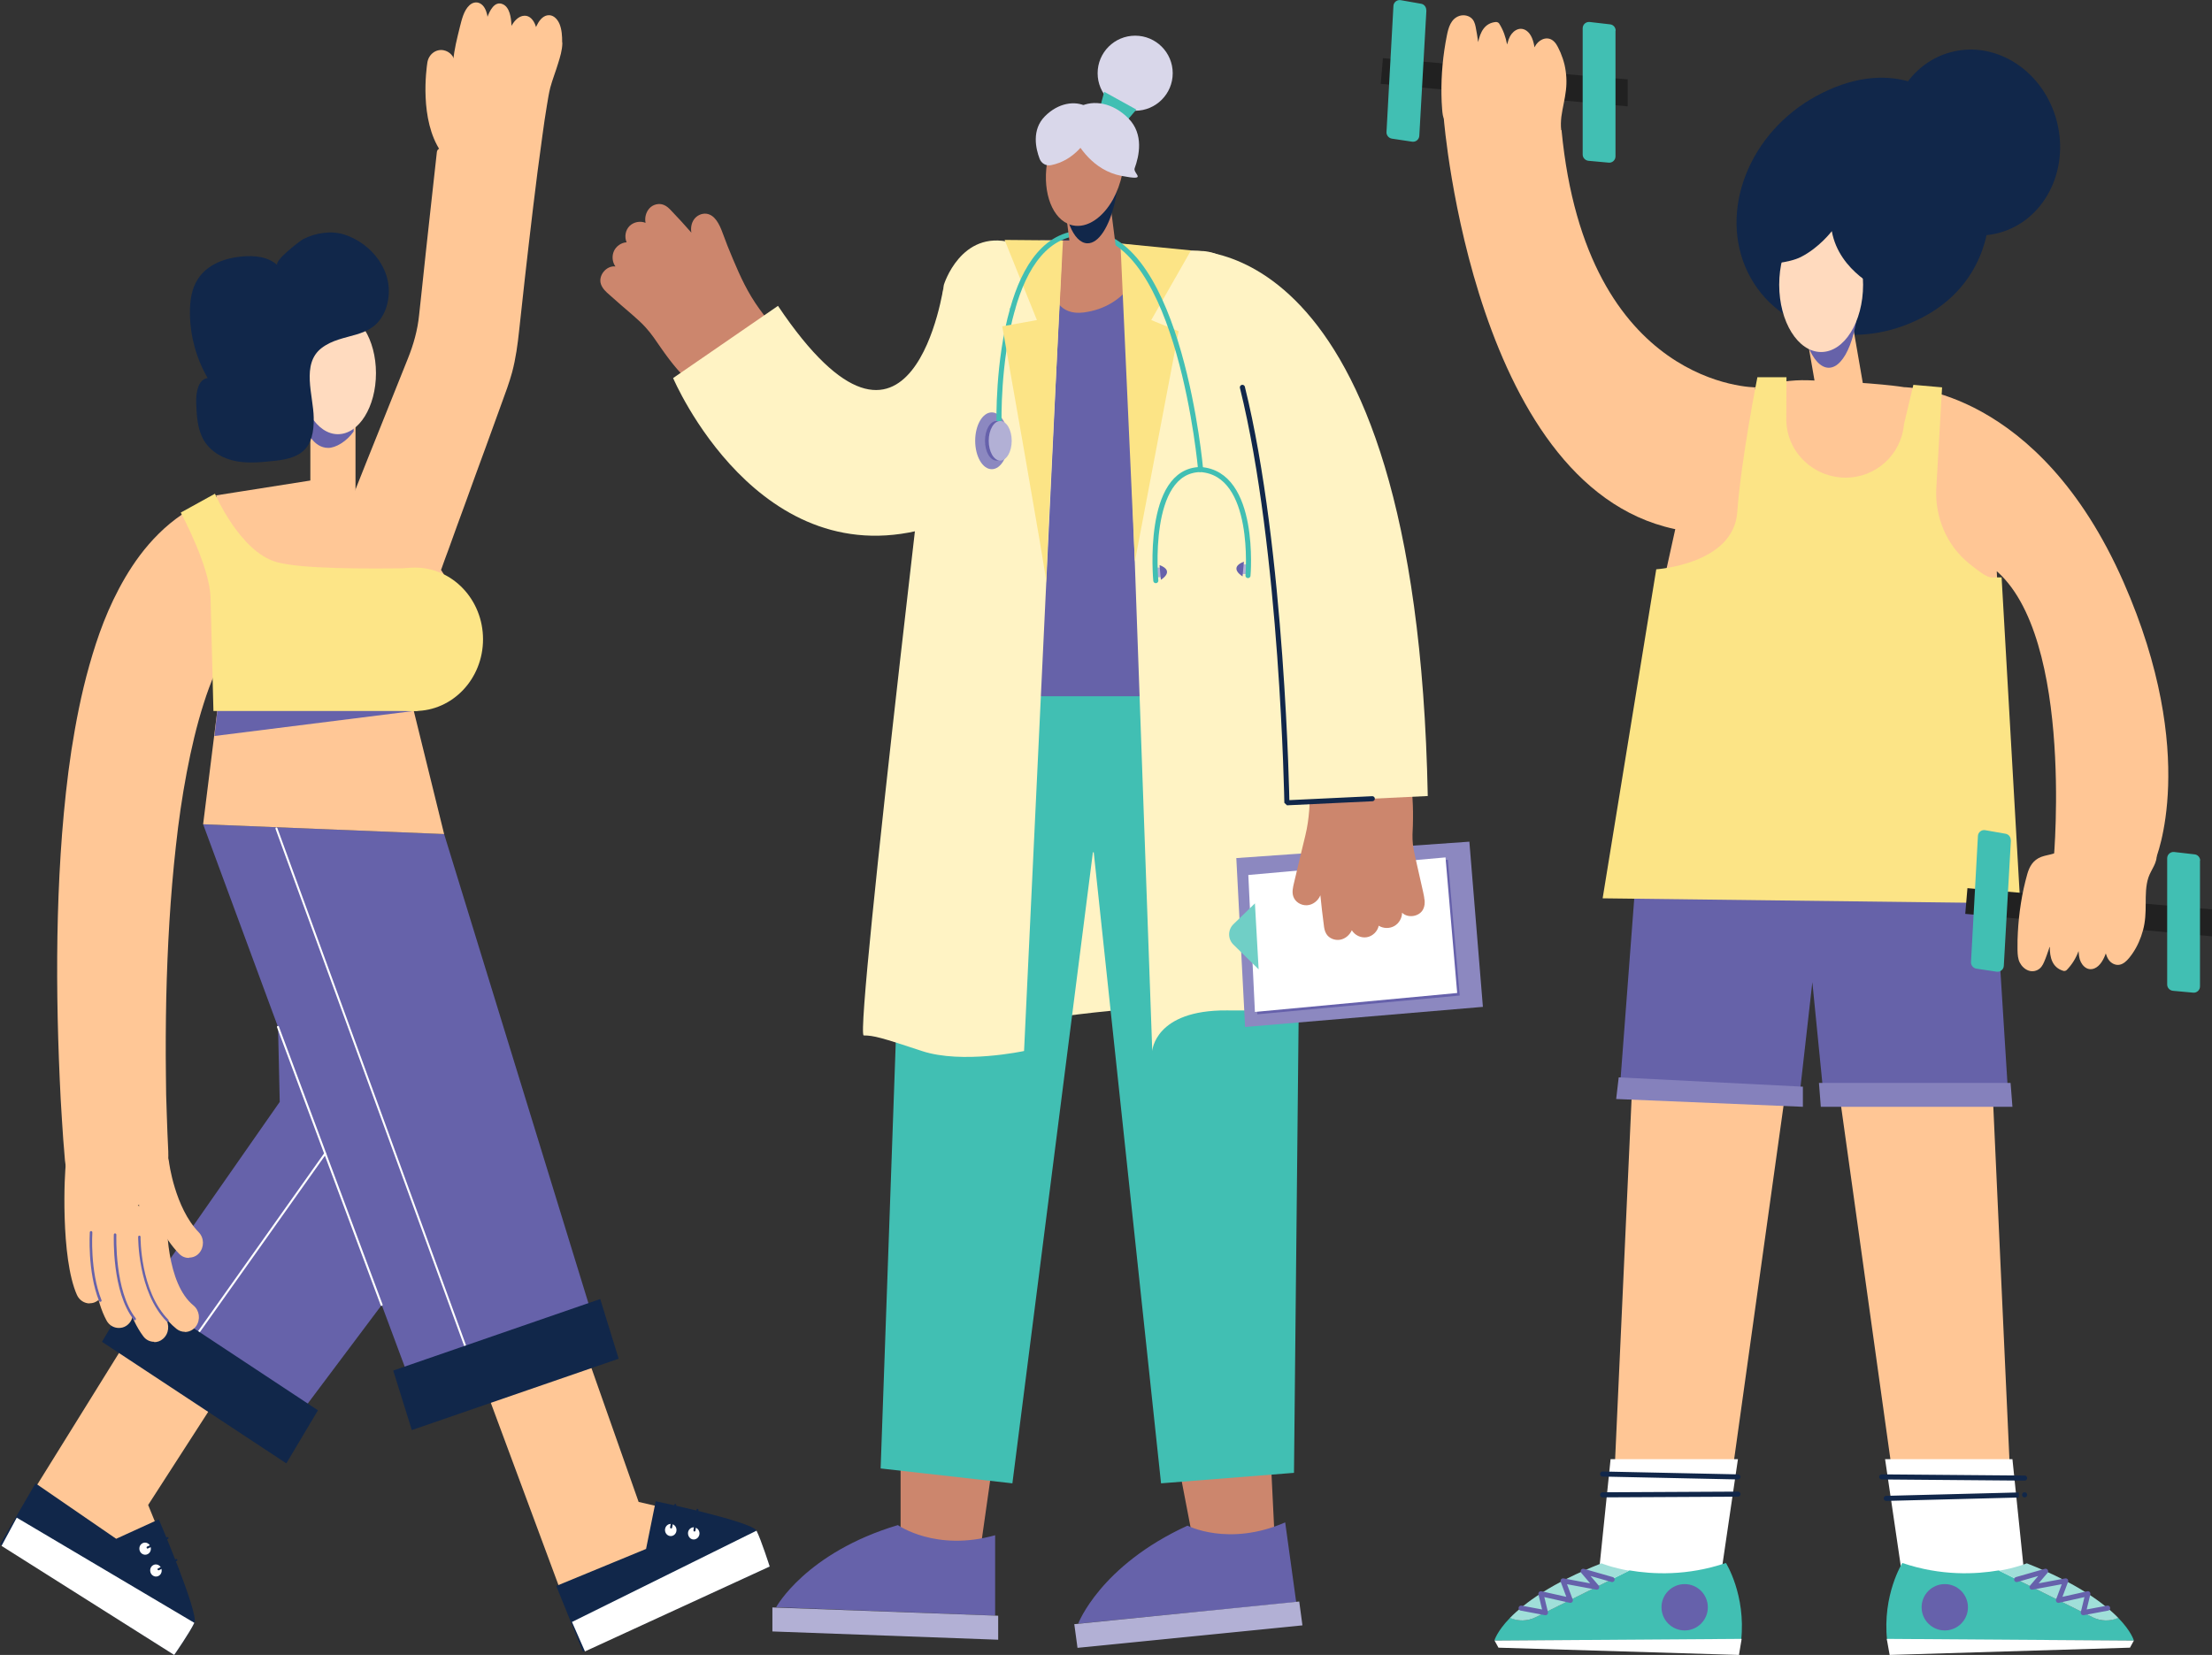 <?xml version="1.0" encoding="utf-8"?>
<svg xmlns="http://www.w3.org/2000/svg" id="Layer_2" version="1.1" viewBox="0 0 1307.9 978.8">
  
  <rect x="0" y="0" width="1307.9" height="978.8" fill="#333333" stroke="none"/>
  
  <defs>
    <style>
      .st0 {
        fill: #11274a;
      }

      .st1 {
        fill: #41bfb3;
      }

      .st2 {
        fill: #fce486;
      }

      .st3 {
        fill: #fff3c4;
      }

      .st4 {
        fill: #d9d7ea;
      }

      .st5 {
        fill: #6662aa;
      }

      .st6 {
        fill: #ffdbbf;
      }

      .st7 {
        fill: #b2b0d5;
      }

      .st8 {
        fill: #41bfb3;
      }

      .st9 {
        fill: #cc866d;
      }

      .st10 {
        fill: #212121;
      }

      .st11 {
        fill: #fde587;
      }

      .st12 {
        fill: #fff;
      }

      .st13 {
        fill: #70cfc6;
      }

      .st14 {
        stroke: #6661ab;
        stroke-linejoin: round;
      }

      .st14, .st15, .st16 {
        fill: none;
        stroke-linecap: round;
        stroke-width: 3px;
      }

      .st17 {
        fill: #ffc695;
      }

      .st18 {
        fill: #ffdabe;
      }

      .st19 {
        fill: #ffc796;
      }

      .st15 {
        stroke: #11274a;
      }

      .st15, .st16 {
        stroke-linejoin: bevel;
      }

      .st20 {
        fill: #6662a9;
      }

      .st21 {
        fill: #8581bc;
      }

      .st22 {
        fill: #a0dfd9;
      }

      .st23 {
        fill: #8c88c0;
      }

      .st16 {
        stroke: #41bfb3;
      }

      .st24 {
        fill: #6661ab;
      }
    </style>
  </defs>
  <g>
    <g>
      <polygon class="st19" points="290.1 829.4 338.3 959.3 416 897.2 377.6 888.3 345.3 796.6 290.1 829.4"/>
      <path class="st0" d="M344.7,977l-15.8-39,53.1-21.9,5.7-28.2s56.7,11.9,59.6,17.4c2.8,5.5,7.8,21.2,7.8,21.2l-110.4,50.4h0Z"/>
      <path class="st12" d="M345.9,976.8l-7.7-17.5,109.1-54c2.8,5.5,7.8,21.2,7.8,21.2l-109.2,50.2h0Z"/>
      <ellipse class="st12" cx="396.6" cy="904.9" rx="3.4" ry="3.6"/>
      <path class="st12" d="M413.6,906.8c0,2-1.4,3.6-3.3,3.7s-3.4-1.5-3.5-3.5,1.4-3.6,3.3-3.7c1.9,0,3.4,1.5,3.5,3.5Z"/>
      <path class="st0" d="M396.8,904h-.1c-.3,0-.5-.4-.5-.7l2.5-13.3c0-.3.4-.6.7-.5.3,0,.5.4.5.7l-2.5,13.3c0,.3-.3.5-.6.5h0Z"/>
      <path class="st0" d="M410.5,905.8h0c-.3,0-.5-.4-.5-.7l1.8-12.2c0-.3.4-.6.7-.5.3,0,.5.4.5.7l-1.8,12.2c0,.3-.3.5-.6.5h0Z"/>
      <polygon class="st19" points="82.4 780.8 9.9 897.6 103.1 928.2 87.6 890.1 139.8 809.1 82.4 780.8"/>
      <path class="st0" d="M0,913.4l21-36.1,47.7,32.8,25.2-11.5s23.7,55.5,21.1,61.2-11.9,19-11.9,19L0,913.4h0Z"/>
      <path class="st12" d="M.9,914.3l9-16.7,105,62.2c-2.6,5.6-11.9,19-11.9,19L.9,914.3h0,0Z"/>
      <path class="st12" d="M87.9,918.8c-1.5,1.2-3.6.9-4.8-.7-1.1-1.6-.9-3.8.6-5s3.6-.9,4.8.7c1.1,1.6.9,3.8-.6,5Z"/>
      <path class="st12" d="M94.3,931.7c-1.5,1.2-3.6.9-4.8-.7-1.1-1.6-.9-3.8.6-5s3.6-.9,4.8.7c1.1,1.6.9,3.8-.6,5Z"/>
      <path class="st0" d="M87.2,915.9c-.2,0-.4-.1-.5-.4-.1-.3,0-.7.3-.8l11.8-5.6c.3-.1.7,0,.8.3s0,.7-.3.8l-11.8,5.6c0,0-.2,0-.2,0h0Z"/>
      <path class="st0" d="M93.7,928.7c-.2,0-.4-.1-.5-.3-.2-.3,0-.7.3-.8l10.5-5.5c.3-.2.7,0,.8.3.2.3,0,.7-.3.8l-10.5,5.5c0,0-.2,0-.3,0h0Z"/>
      <polygon class="st5" points="349.1 774.6 262.6 493.3 120.1 487.5 161.2 598.8 164.4 607.4 165.4 651.7 84.2 768.1 181.6 830.6 225.7 771.8 241 812.9 349.1 774.6"/>
      <path class="st12" d="M114.3,793c-.1,0-.2,0-.4-.1-.3-.2-.3-.6-.1-.9l78-110.1c.2-.3.6-.3.8-.1s.3.6.1.9l-78,110.1c-.1.2-.3.2-.5.2h0Z"/>
      <path class="st12" d="M278.2,805.1c-.2,0-.5-.2-.6-.4l-114.7-314.5c-.1-.3,0-.7.3-.8s.7,0,.8.4l114.7,314.5c.1.3,0,.7-.3.8,0,0-.2,0-.2,0h0Z"/>
      <polygon class="st0" points="232.5 810.6 354.9 768.3 365.8 803.6 243.5 845.8 232.5 810.6"/>
      <polygon class="st0" points="79 762.1 188 834.1 169.3 865.5 60.3 793.6 79 762.1"/>
      <path class="st12" d="M225.7,772.4c-.2,0-.5-.2-.6-.4l-61.3-164.4c-.1-.3,0-.7.3-.8s.7,0,.8.3l61.3,164.4c.1.3,0,.7-.3.8,0,0-.2,0-.2,0h0Z"/>
      <path class="st19" d="M234.6,297.7l24.9,37.5-1,2.8-.7,1.8-.5,1.5-7.8,21.4c-6.1,16.9-24.4,25.8-40.3,19-1.4-.6-2.8-1.3-4.1-2.1-12.7-7.8-18.5-24.4-13.1-39.3h0c0-.1,1.8-4.7,1.8-4.7l17.8-44.5,22.8,6.6h0,0Z"/>
      <path class="st19" d="M280.5,95.7c-1.6,2.5-4.3,3.9-7,3.9-1.6,0-3.1-.5-4.5-1.5-3.4-2.4-6.2-5.3-8.4-8.6l4.8-44.5c1-2.8,2.3-5.3,3.7-7.4,0,.7,0,1.5,0,2.2-.5,3-.9,7.6-.9,12.9,0,11.3,2,25.3,10.1,30.9,3.8,2.7,4.8,8.1,2.3,12.1h0Z"/>
      <polygon class="st19" points="262.6 339.9 262.6 339.9 257.9 339.9 256 339.9 227.8 340 192.1 340.2 175 340.3 148.4 340.4 129.1 296.3 128.2 294 127.7 293 183.5 284.2 186.4 283.8 210.2 290.7 211.8 291.1 234.6 297.7 259.6 335.3 262.6 339.9"/>
      <rect class="st19" x="183.5" y="238.6" width="26.7" height="55.7"/>
      <path class="st5" d="M209.1,247l-25.7-4.2v15.6c2.8,4.1,6.4,6.5,10.7,6.5s10.8-3.7,15-9.7v-8.2Z"/>
      <polygon class="st19" points="128.9 417 120.1 487.5 262.6 493.3 244 417.8 128.9 417"/>
      <polygon class="st5" points="126.8 435.3 245.4 420.4 128.9 417 126.8 435.3"/>
      <path class="st19" d="M149.9,369c-1.8.6-3.9,1.7-6.5,3.9-2.6,2.2-5.5,5.7-8.3,10-5.6,8.7-10.7,20.5-14.7,33.3-4.1,12.8-7.3,26.5-10,40.7-2.7,14.2-4.8,28.7-6.4,43.5-3.3,29.5-5,59.7-5.7,90-.3,15.2-.4,30.4-.2,45.6,0,7.6.2,15.2.5,22.8l.4,11.3.5,11v.8c.8,17.8-12.2,33-29.1,33.8-16.5.8-30.5-12.3-32-29.4l-.5-6.3-.5-6-.8-12c-.5-8-1-16-1.3-24-.7-16-1.2-32-1.4-48-.4-32.1.3-64.3,2.8-96.9,1.3-16.3,3-32.7,5.5-49.2,2.6-16.6,5.8-33.3,10.6-50.3,4.8-17,10.9-34.4,21.2-52,5.2-8.8,11.5-17.7,19.9-26,8.3-8.2,18.9-15.8,31.1-20.5l.9-.4c19.3-7.5,40.7,2.8,47.8,23.1,7.2,20.3-2.7,42.8-21.9,50.4-.6.2-1.2.5-1.8.6h0s0,0,0,0Z"/>
      <path class="st11" d="M106.8,303.2l20.3-11.2s14.7,34.2,36.3,40.4c14.5,4.1,51.7,4.1,83.1,3.6,14.4-.2,20.8,22,20.3,45.2-.7,34.5-20.4,39.3-20.4,39.3h-120.2l-1.7-66.4c0-18.3-17.6-50.9-17.6-50.9h0Z"/>
      <ellipse class="st6" cx="199.8" cy="220.7" rx="22.5" ry="36.1"/>
      <ellipse class="st11" cx="245.4" cy="378.1" rx="40.2" ry="42.4"/>
      <path class="st0" d="M229.1,179.2c-.4,1.9-1,3.7-1.8,5.4-7.5,16.6-24.6,11.7-37.1,21.2-12.3,9.4-4.9,28.1-4.7,41.3.3,18.2-7.2,23.7-22.6,25.4-7.7.8-15.5,1.7-23.1.3-7.6-1.4-15.1-5.4-19.2-12.3-3.9-6.5-4.3-14.5-4.6-22.1-.2-6.1,1.1-14.1,6.8-14.8-6.6-11.3-10.3-24.5-10.5-37.8-.1-7.3.8-14.9,4.8-20.9,5.6-8.6,16-12.3,25.8-13.2,7.4-.7,15.6,0,21.2,5.2-2.6-2.4,13.5-14.6,15.2-15.5,7.3-3.7,16.7-5.2,24.5-2.6,16.1,5.3,29.6,21.9,25.3,40.4h0Z"/>
      <path class="st19" d="M111.7,744c-2.1,0-4.2-.8-5.8-2.5-18.3-18.8-22.4-50.8-22.5-52.2-.6-4.8,2.6-9.2,7.2-9.8,4.5-.6,8.7,2.8,9.3,7.5,0,.4,3.5,27.3,17.6,41.8,3.3,3.4,3.3,8.9.2,12.4-1.6,1.8-3.8,2.6-5.9,2.6h0s0,0,0,0Z"/>
      <path class="st19" d="M109.3,787.7c-1.8,0-3.5-.6-5-1.8-26.3-21.3-22.1-73.5-21.9-75.7.4-4.8,4.4-8.3,9-7.9,4.6.4,7.9,4.7,7.5,9.5-1,12.4-.3,47.5,15.5,60.3,3.6,3,4.3,8.4,1.5,12.3-1.6,2.2-4.1,3.4-6.6,3.4h0,0Z"/>
      <path class="st19" d="M91.2,793.6c-2.5,0-4.9-1.1-6.5-3.3-16-21.3-17.3-66.4-17.4-71.4,0-4.8,3.5-8.8,8.1-8.9,4.6,0,8.4,3.7,8.5,8.6h0c.2,12.2,3.2,46.8,13.8,61,2.8,3.8,2.2,9.3-1.4,12.3-1.5,1.3-3.3,1.9-5.1,1.9h0Z"/>
      <path class="st19" d="M70.2,785.4c-2.9,0-5.7-1.6-7.2-4.4-12.8-23.6-7.7-68.4-7-73.4.6-4.8,4.8-8.2,9.3-7.5,4.5.6,7.7,5,7.2,9.8-1.5,12.1-3.5,46.8,5,62.5,2.3,4.2.9,9.5-3.1,11.9-1.3.8-2.7,1.1-4.1,1.1h0,0Z"/>
      <path class="st19" d="M53,770.9c-3.1,0-6.1-1.9-7.5-5-9.8-22-7.4-73.3-6.5-77.7.9-4.7,10.3,4.2,14.8,5.2,4.5,1,7.4,5.6,6.4,10.3-2.1,10.4-6,40.6.3,54.7,2,4.4.2,9.6-4,11.6-1.1.6-2.3.8-3.5.8h0,0Z"/>
      <path class="st5" d="M99,781.7c-.2,0-.4,0-.5-.2-17.1-17.4-16.8-49.7-16.8-50s.3-.7.7-.7.7.3.7.8c0,.3-.3,31.9,16.4,48.9.3.3.3.8,0,1.1-.2.2-.3.2-.5.2h0Z"/>
      <path class="st5" d="M79.7,780.8c-.2,0-.4,0-.6-.3-13-16.4-11.8-49-11.8-50.3,0-.4.4-.8.8-.7.4,0,.7.4.7.8,0,.3-1.2,33.3,11.4,49.3.2.3.2.8,0,1.1-.1.1-.3.2-.5.2h0Z"/>
      <path class="st5" d="M59.3,770c-.3,0-.5-.2-.7-.5-7-17.5-5.5-40.5-5.5-40.7,0-.4.4-.7.8-.7s.7.4.7.8c0,.2-1.5,22.8,5.4,40,.2.4,0,.8-.4,1,0,0-.2,0-.3,0h0Z"/>
      <path class="st19" d="M280.5,95.7c-1.6,2.5-4.3,3.9-7,3.9-1.6,0-3.1-.5-4.5-1.5-3.4-2.4-6.2-5.3-8.4-8.6-12.7-18.7-8.5-48.7-7.9-52.6.8-4.8,5-8,9.5-7.2,3.8.7,6.6,3.9,6.9,7.8h0c0,.7,0,1.5,0,2.2-.5,3-.9,7.6-.9,12.9,0,11.3,2,25.3,10.1,30.9,3.8,2.7,4.8,8.1,2.3,12.1h0,0Z"/>
      <path class="st19" d="M330.9,24.9c-.1,4.5-2.9,13.2-5.4,19.9-1.3,3.5-2.2,7.1-2.9,10.8-7.5,43.2-18.1,146.7-18.1,146.7-1.1,8.9-3.2,17.7-6.3,26.1l-38.7,106.9-24.9-37.5-22.8-6.6,32.4-80.8c3.1-7.7,5.1-15.9,5.9-24.3l10.5-96.6c2.2,3.3,5,6.2,8.4,8.6,1.4,1,3,1.4,4.5,1.5,2.7,0,5.4-1.3,7-3.9,2.6-4,1.5-9.4-2.3-12.1-8.1-5.7-10.1-19.6-10.1-30.9s.4-9.9.9-12.9c.1-.8.1-1.5,0-2.2h0c.4-.7.9-1.3,1.3-1.9.1-2.1.5-4.3.9-6.5.8-4,1.6-7.9,2.6-11.8,1.3-5.3,3.1-13.1,7.2-14.2,1.6-.4,3.1.5,4.1,2.2,2.1,3.6,2,9.1,1.6,14.3-.2,2.7-.5,5.4-.8,8.2.2,0,.3,0,.5,0,.8-3.9,1.7-7.9,2.5-11.8.8-3.7,1.9-8,3.8-10.4.7-.9,1.5-1.6,2.4-1.8,1.3-.3,2.5.4,3.4,1.8,2.8,4.3,2.4,11.8,1.6,18.6-.2,2.1-.5,4.2-.8,6.3.1,0,.2,0,.3.1,0,0,.2,0,.2.1.8-4.4,1.7-8.8,3.5-12.8,1.2-2.7,2.8-4.9,4.7-6.1,5.7-3.4,8.6,5.2,8.1,13.3,0,.4,0,.9-.1,1.3.4-1.5.7-2.9,1.1-4.3,1.3-4.6,3-9.6,6.2-10.9,1.6-.6,3.1-.1,4.2,1.1,2.4,2.6,3.1,7.6,2.9,12.6h0Z"/>
      <path class="st19" d="M328.9,24.9c-.2,4.1-1.6,8.2-2.8,12.1-1.5,4.8-3.4,9.5-4.6,14.5-1.4,6-2.2,12.2-3.1,18.2-2.1,13.8-3.8,27.6-5.6,41.4-1.7,13.8-3.5,28.8-5.1,43.2-1.3,11.4-2.6,22.8-3.8,34.2-.5,4.8-.9,9.6-1.5,14.4-1.4,10.2-4.3,19.9-7.8,29.5-2.8,7.6-5.5,15.2-8.3,22.8-3.9,10.7-7.7,21.4-11.6,32.1-3.6,9.9-7.2,19.9-10.8,29.8-2,5.6-4,11.1-6,16.7,0,.3-.2.5-.3.8l3.6-.5c-5.5-8.3-11-16.5-16.5-24.8-2.6-4-5.3-8-7.9-11.9-.6-.9-1.2-1.6-2.3-1.9-2.2-.7-4.3-1.3-6.5-1.9-5.2-1.5-10.5-3-15.8-4.6l1.4,2.6c4.3-10.8,8.6-21.5,12.9-32.2,5.9-14.8,11.9-29.7,17.8-44.5,3-7.5,5.6-15.1,6.9-23.2.7-4.4,1.1-8.9,1.6-13.3,1.8-16.5,3.6-33.1,5.4-49.6.9-8.3,1.8-16.7,2.7-25,.5-4.5,1.3-9.1,1.5-13.7,0-.2,0-.4,0-.6l-3.7,1.1c1.6,2.3,3.3,4.4,5.3,6.3s4.2,3.7,6.7,4.5c4.6,1.3,9.8-1.1,11.9-5.6,1.9-4.2,1.2-9.4-2.1-12.7-1.5-1.5-3.2-2.5-4.6-4.3-1.2-1.6-2.2-3.5-2.9-5.4-3.6-9.2-3.7-20.2-2.7-29.9.1-1,.2-2.1.4-3.1,0-.7.2-1.3.2-2s0-.6,0-.8c-.2.9.3.2.6-.2.8-1.1.8-2.3.9-3.6.2-1.7.5-3.3.8-5,1.1-5.5,2.2-11.1,3.9-16.4.7-2.1,1.4-4.5,2.9-6.1,1.8-2,3.3-.4,4,1.7,1,2.9.9,6,.8,9-.2,3.6-.5,7.3-1,10.9-.2,1.1,1,2.1,2,2.1h.5c.8,0,1.7-.6,1.9-1.6,1-4.6,1.9-9.3,3-13.9.4-1.5,2.5-10.1,5-8.2,1.2.9,1.6,3,1.9,4.4.4,1.9.5,4,.4,6,0,4.5-.7,9-1.3,13.4-.2,1.2.3,2.1,1.4,2.6.2,0,.4.1.6.2.9.4,2.3-.5,2.4-1.5.7-3.8,1.4-7.5,2.8-11.1.9-2.4,2.7-6.4,5.5-7,1.9-.4,2.8,2.2,3.3,3.7.9,3.1.9,6.3.7,9.5-.2,2.4,3.3,2.8,3.9.6.7-2.7,1.3-5.3,2.2-7.9.7-1.9,1.6-4.5,3.4-5.6,4.7-3,5.1,9.2,5,11.4,0,2.7,3.9,2.7,4,0,0-3.7-.2-7.5-1.6-10.9-1.3-3-3.9-5.7-7.3-5-2.9.6-4.9,3.4-6.2,6.1-1.6,3.4-2.5,7.2-3.4,10.9l3.9.6c.3-4,.2-8.2-1.3-12-1.1-2.8-3.2-5.5-6.4-5.4-3.7.1-6.5,3.6-8.1,6.8-2.3,4.4-3.4,9.5-4.2,14.4l2.4-1.5c-.2,0-.4-.1-.6-.2l1.4,2.6c.7-5.5,1.6-11.2,1.4-16.8-.2-4.1-1-10.3-5.1-12.1-4.9-2.2-7.9,4.1-9.2,7.9-1.8,5.5-2.7,11.5-3.9,17.2l1.9-1.5h-.5c.7.7,1.3,1.4,2,2.1.8-6.4,1.9-13.4.4-19.7-.6-2.5-1.8-5.3-4.2-6.5-2.1-1.1-4.5-.5-6.2,1.1-3.4,3.1-4.6,8.6-5.7,12.9-1.6,6.6-3.4,13.3-3.9,20.1l.6-1.5c-.8,1-1.8,2-1.9,3.3-.1,1.5-.2,2.9-.4,4.4-.4,3.2-.6,6.5-.6,9.7,0,5.7.3,11.5,1.6,17,1.1,5.1,3,10.2,6.5,14.1,1.6,1.8,4,2.9,5.1,5.1s.9,5.2-.7,7.3c-5.3,6.7-13-2-16.2-6.6-1.2-1.8-3.5-1.1-3.7,1.1-1.2,10.9-2.4,21.7-3.6,32.6-1.9,17.3-3.8,34.5-5.6,51.8-.4,4-.9,8-1.3,12-.9,8.9-3.3,17.4-6.6,25.6-5.4,13.6-10.9,27.1-16.3,40.7-5.1,12.6-10.1,25.2-15.1,37.8,0,.2-.2.4-.3.7-.4,1,.5,2.3,1.4,2.6,7.6,2.2,15.2,4.4,22.8,6.6l-1.2-1c7.3,11,14.6,21.9,21.8,32.9,1,1.6,2.1,3.1,3.1,4.7s3,1.2,3.6-.5c1.4-3.9,2.8-7.9,4.3-11.8,3.3-9.3,6.7-18.5,10.1-27.8,3.9-10.8,7.8-21.6,11.8-32.4,3.2-8.7,6.3-17.4,9.5-26.2,2.2-6,4.4-11.9,6.1-18.1,2.2-8.3,3.3-16.6,4.2-25.1,1.1-10.1,2.2-20.1,3.3-30.1,1.6-14.1,3.2-28.1,4.9-42.2,1.7-14.2,3.5-28.3,5.5-42.5.8-6.1,1.7-12.1,2.7-18.1.6-3.5,1.1-7,2-10.5,1.3-4.8,3.2-9.5,4.6-14.2,1.2-3.8,2.4-7.8,2.5-11.8.1-2.7-3.9-2.7-4,0h0s0,0,0,0Z"/>
    </g>
    <path class="st20" d="M720.7,420.3l-162.6,9.9,57-288.1h21.6c0,.1,2,.1,2,.1,6,0,11.9.4,17.8,1.1l23.6,2.8,3,.4,34,247.4,3.6,26.4Z"/>
    <path class="st9" d="M678.9,146.3c-3.1,13.6-12.5,35.1-38.1,38.5-28.2,3.7-19.4-42.5-19.4-42.5h16.1c6,0,11.9.4,17.8,1.1l23.6,2.8Z"/>
    <path class="st3" d="M594.3,606.1s74.6-12.8,122.1-10.9,14.2-109.9,14.2-109.9h-121.4c-1,0-14.9,120.8-14.9,120.8Z"/>
    <path class="st9" d="M471.8,211.3c-.1-.2-.2-.4-.4-.5-7.2-9.6-15.4-18.4-22.4-28.1s-11.2-19-15.6-29.4c-2.2-5.2-4.3-10.4-6.2-15.7-1.8-4.9-4.5-10.6-9.6-11.2-2.8-.3-5.6,1.1-7.2,3.3s-2.1,5.2-1.6,7.9c-3.8-4.4-7.8-8.7-11.8-12.9-1.3-1.4-2.7-2.8-4.5-3.5-2.9-1.2-6.4-.3-8.5,2s-2.9,5.6-2.3,8.6c-3.2-1.3-7.1-.5-9.5,1.9s-3.1,6.4-1.7,9.6c-3.2.2-6.2,2.3-7.5,5.2s-1,6.5.9,9.1c-5.3-.7-10.3,5.3-8.6,10.4.9,2.7,3.1,4.7,5.2,6.5,4.4,3.9,8.8,7.8,13.3,11.6,2.7,2.4,5.5,4.8,7.9,7.5,3.5,3.8,6.3,8.1,9.2,12.3,6,8.6,12.6,17,20.9,23.4,2.9,2.2,6.1,4.3,9.7,4.9,3.4.6,7-.1,10.4-1,9.2-2.4,18.2-5.7,26.7-9.9,4.5-2.2,9-4.8,12.5-8.3.7-.7,1.3-1.5,1.3-2.4,0-.5-.2-.9-.5-1.4Z"/>
    <polygon class="st9" points="532.5 849.6 532.5 914.7 579.1 920.4 588 857.8 532.5 849.6"/>
    <polygon class="st9" points="694.8 855.7 707.1 919.7 754 916.5 750.9 853.3 694.8 855.7"/>
    <polygon class="st8" points="729.6 411.8 658 411.8 636.8 411.8 566.3 411.8 536.9 411.8 520.7 868.5 598.6 877.3 646.2 504.1 646.7 504.1 686.5 877.3 765.1 871.1 769.8 411.8 729.6 411.8"/>
    <path class="st3" d="M664.5,150.9l16.8,470.7s1.4-24.3,44-24,57.4-.4,68.6-7l-48.2-401.3s-7.7-40.9-36.5-40.9-44.7,2.6-44.7,2.6Z"/>
    <polygon class="st23" points="731 507.5 868.8 497.8 876.8 595.5 736.2 607.4 731 507.5"/>
    <polygon class="st24" points="739.5 519 743.4 599.9 863.1 588.8 856.1 508.5 739.5 519"/>
    <polygon class="st12" points="738.1 517.5 742 598.5 861.6 587.3 854.7 507.1 738.1 517.5"/>
    <path class="st9" d="M842.2,531.9c-.1-1.6-.5-3.1-.8-4.6-1.5-6.6-3-13.3-4.5-19.9-.6-2.7-1.2-5.4-1.5-8.2-.4-3.7-.2-7.4,0-11.1.3-10.6-.1-21.2-2.4-31.6-.9-4.2-2.2-8.5-5-11.8-2.6-3-6.2-4.9-9.9-6.4-6.2-2.5-12.7-4.2-19.3-5.7-7.6-1.8-15.4-3.7-23-2.3-.9.2-1.9.5-2.4,1.3-.3.5-.3,1.2-.3,1.8.3,20.5,3.6,40.7-1.3,60.8l-2.3,9.5c-1.5,6.2-2.9,12.3-4.4,18.5-.6,2.6-1.3,5.4-.4,8,1.1,3.3,4.6,5.4,8.1,5.2s6.6-2.7,7.9-5.9c.6,5.8,1.2,11.5,2,17.3.2,1.9.5,3.9,1.5,5.5,1.6,2.7,5,4,8.1,3.5s5.7-2.8,7-5.6c1.8,3,5.5,4.7,8.9,4.1s6.3-3.4,7-6.8c2.7,1.7,6.4,1.8,9.2.2s4.6-4.7,4.6-7.9c3.5,3.5,10.4,2.3,12.5-2.1.9-1.8,1-3.7.8-5.7Z"/>
    <path class="st3" d="M734.6,229.1c23.8,95.9,26.3,245.7,26.3,245.7l83.3-4c-6.6-342.9-145.2-322.4-145.2-322.4"/>
    <polygon class="st2" points="662.5 144 671 332.2 696.9 195.9 680.7 189.3 704.2 148.1 662.5 144"/>
    <path class="st3" d="M627.8,150.9l-22.3,470.7s-36.6,7.9-60.4,0-28.6-9.2-34.4-9.2,47.4-444,47.4-444c0,0,10-32.7,39.8-25l29.8,7.6Z"/>
    <path class="st3" d="M558.1,168.4s-18.3,131.4-98.1,12.5l-62,42.7s50.7,119.6,153.4,87.9"/>
    <ellipse class="st23" cx="586.4" cy="260.7" rx="9.8" ry="16.8"/>
    <path class="st16" d="M590.7,249.7s-.9-35.8,8-66.9"/>
    <ellipse class="st24" cx="589.2" cy="260.7" rx="6.8" ry="11.7"/>
    <ellipse class="st7" cx="591.4" cy="260.7" rx="6.8" ry="11.7"/>
    <path class="st2" d="M618.6,344.4c.7-.9-26-151.4-26-151.4l20.5-3.7-19.1-47.4,34.5.3s-10.6,203.3-9.8,202.2Z"/>
    <path class="st15" d="M734.6,229.1c23.8,95.9,26.3,245.7,26.3,245.7l50.5-2.4"/>
    <g>
      <polygon class="st7" points="682.9 335.7 686.5 335.7 686.9 341.4 683.4 341.4 682.9 335.7"/>
      <path class="st24" d="M685.6,334.2l.8,8.7s8.7-5.1-.8-8.7Z"/>
    </g>
    <g>
      <polygon class="st7" points="738.2 333.8 734.6 333.8 734.2 339.5 737.7 339.5 738.2 333.8"/>
      <path class="st24" d="M735.5,332.2l-.8,8.7s-8.7-5.1.8-8.7Z"/>
    </g>
    <path class="st16" d="M683.4,343.4s-6.2-65.3,26.5-65.7c0,0-12-137.1-67-139.9-24.2-1.3-37.3,20.4-44.2,45"/>
    <polygon class="st9" points="626.1 93.2 652.6 89.5 663.1 172.6 636.6 176.3 626.1 93.2"/>
    <path class="st0" d="M661.6,101.5c-.3,6.3-1.1,12.2-2.3,17.6-3.3,14.9-9.7,25.1-16.5,24.8-4.1-.2-7.6-4-10.2-10.3-3.4-8.1-5.2-20.2-4.6-33.5.5-12,3-22.8,6.4-30.4,4.9-4.4,10.5-6.4,15.9-5.3,2.4.5,4.6,1.6,6.5,3.2,3.5,8.1,5.5,20.4,4.9,34.1Z"/>
    <path class="st9" d="M663.6,102.8c-1.2,5.6-3.1,10.7-5.5,15.1-6,10.8-15.2,17.2-23.8,15.4-1-.2-2-.5-3-1-10.2-4.6-15.4-21-11.7-38.8,2.3-10.8,7.3-19.8,13.4-25.2,4.9-4.4,10.5-6.4,15.9-5.3,2.4.5,4.6,1.6,6.5,3.2,7.8,6.4,11.4,21,8.1,36.6Z"/>
    <path class="st16" d="M737.9,340.4s5.3-60.4-28.1-62.7"/>
    <path class="st13" d="M742,534.2l2.2,39.1-14.9-14.6c-3.4-3.3-3.4-8.8,0-12.1l12.8-12.4Z"/>
    <path class="st5" d="M530.9,902s22.3,15.9,57.5,6v47.5l-129.5-4.9s17.5-32.3,72-48.6Z"/>
    <polyline class="st7" points="590.2 969.8 456.7 964.9 456.7 950.7 590.2 955.6"/>
    <path class="st5" d="M702.1,902.3s24.3,12.7,57.8-1.9l6.5,47.1-128.9,12.8s12.9-34.3,64.7-58Z"/>
    <polyline class="st7" points="770.1 961.3 637.1 974.6 635.2 960.6 768.2 947.2"/>
    <circle class="st4" cx="671.2" cy="43.3" r="22.2"/>
    <polygon class="st1" points="650.2 64.3 664.5 73.5 671.9 64.8 652.9 54.3 650.2 64.3"/>
    <path class="st4" d="M633.4,78.1c4.1,8.7,13.1,22.7,29.6,25.9s6.7-1.3,7.9-4.5c2.6-7.1,5.6-20.1-3.7-29.5s-20.8-11.1-28.8-6.9-7.6,9.4-5,15Z"/>
    <path class="st4" d="M646.6,75.6c-3.5,7.4-11.1,19.3-25.2,22.1-2.9.6-5.7-1.1-6.7-3.8-2.3-6-4.8-17.1,3.1-25.1s17.8-9.4,24.5-5.9,6.4,8,4.2,12.8Z"/>
  </g>
  <path class="st10" d="M962.3,46.9c-2.6,0-144.6-12.5-144.6-12.5l-1.3,15.2,146,13.3v-16Z"/>
  <path class="st8" d="M955.2,18.1v74.4c0,2.2-1.9,3.9-4,3.7l-12-1.1c-1.9-.2-3.4-1.8-3.4-3.7V16.7c0-2.2,1.9-3.9,4.1-3.7l12.1,1.4c1.9.2,3.3,1.8,3.3,3.7Z"/>
  <path class="st8" d="M843.4,6l-4.2,74.3c-.1,2.2-2.1,3.8-4.2,3.5l-12-1.8c-1.9-.3-3.3-2-3.2-3.9l4.1-74.6c.1-2.2,2.2-3.8,4.3-3.4l12,2.1c1.9.3,3.2,2,3.1,3.9Z"/>
  <path class="st17" d="M891.3,99.7c-5.6-2-9.2-5.8-13.1-10-3.6-4-7.9-7.4-12.7-10-2.2-1.2-4.6-2-6.7-3.3-1.9-1.2-3.4-2.9-4.5-4.8-1.2-2.2-1.4-4.6-1.6-7-.2-2.9-.4-5.7-.4-8.6-.2-11.8.9-23.5,3.2-35,.9-4.5,2.3-9.9,7.4-11.6,2.2-.7,4.8-.4,6.7,1,1.8,1.3,2.5,3.4,2.9,5.4.6,3,1.1,6,1.5,9.1,1.2-5.7,3.7-11.3,10.5-11.9.7,0,1.5.3,1.9.9,2.5,3.9,3.9,8.1,4.7,12.4.3-1,.6-1.9.9-2.9,0-.2.1-.3.2-.5,0,0,0,0,0,0,1.4-3.9,5.8-7.8,10.3-4.8,3,2,4.3,6.4,4.8,9.9.3-.6.7-1.2,1.1-1.8,2.5-3.4,7.2-5,10.6-1.5,1.7,1.7,2.7,4.3,3.7,6.4,1,2.4,1.8,4.8,2.4,7.3,1.1,4.9,1.4,10,.8,15-.6,5.3-2,10.4-2.7,15.6-.3,2.6-.4,5.3-.1,7.9.3,2.6-1.3,15.3-.6,18,1.2,4.8,2.4-.7-1.3,2.6-7.8,7-20.7,5.5-30.1,2.2Z"/>
  <polygon class="st17" points="1178.2 645.9 1189.9 902.1 1123.2 902.1 1086.2 637.2 1178.2 645.9"/>
  <polygon class="st17" points="964.9 645.9 953.2 902.1 1019.9 902.1 1056.9 637.2 964.9 645.9"/>
  <polygon class="st20" points="1179.1 515.4 1187.2 644.5 1077.9 644.5 1071.6 580.9 1064.4 644.5 958.1 639.4 967.5 515.4 1179.1 515.4"/>
  <polygon class="st21" points="1188.8 640.5 1075.5 640.5 1076.6 654.6 1189.9 654.6 1188.8 640.5"/>
  <polygon class="st21" points="1066 642.7 957.1 637.2 955.6 650 1066 654.6 1066 642.7"/>
  <path class="st12" d="M1189.9,863c-.7,0-75.3,0-75.3,0l10.4,70.8h72.2s-7.3-70.8-7.3-70.8Z"/>
  <path class="st12" d="M952.3,863h75.3l-10.4,70.8h-72.2l7.3-70.8Z"/>
  <path class="st8" d="M1029.5,970.3c-.7-.4-145.9,0-145.9,0,0,0,1.4-5.4,9.3-13.5h0c4.8,2.2,10.3,2.1,15-.3l55.6-27.7c13.5,2.3,34.1,3.4,57-4.4,0,0,11.9,18.9,9,45.8Z"/>
  <path class="st22" d="M963.4,928.9l-55.6,27.7c-4.7,2.3-10.2,2.4-15,.3h0c8.5-8.7,24.4-20.6,54.1-32.3,0,0,6.2,2.6,16.5,4.4Z"/>
  <line class="st15" x1="1197.1" y1="874.2" x2="1112.6" y2="873.5"/>
  <path class="st15" d="M1197.1,884.1c.4,0-81.8,2.1-81.8,2.1"/>
  <line class="st15" x1="1027.6" y1="873.5" x2="947.6" y2="871.8"/>
  <line class="st15" x1="1027.6" y1="883.7" x2="947.6" y2="884.1"/>
  <path class="st8" d="M1115.8,970.3c.7-.4,145.9,0,145.9,0,0,0-1.4-5.4-9.3-13.5h0c-4.8,2.2-10.3,2.1-15-.3l-55.6-27.7c-13.5,2.3-34.1,3.4-57-4.4,0,0-11.9,18.9-9,45.8Z"/>
  <circle class="st24" cx="1149.9" cy="950.6" r="13.7"/>
  <circle class="st24" cx="996.1" cy="950.6" r="13.7"/>
  <path class="st22" d="M1181.9,928.9l55.6,27.7c4.7,2.3,10.2,2.4,15,.3h0c-8.5-8.7-24.4-20.6-54.1-32.3,0,0-6.2,2.6-16.5,4.4Z"/>
  <path class="st14" d="M1246.2,951.1c-.8.2-14.4,2.7-14.4,2.7l2.7-11.2-17.4,3.9,4.3-11.5-19.9,3.7,8-9.4-17.1,4.9"/>
  <path class="st14" d="M899.4,951.1c.8.2,14.4,2.7,14.4,2.7l-2.7-11.2,17.4,3.9-4.3-11.5,19.9,3.7-8-9.4,17.1,4.9"/>
  <polygon class="st12" points="1261.7 970.3 1259.4 974.5 1117.3 978.8 1115.6 969.3 1261.7 970.3"/>
  <polygon class="st12" points="883.7 970.3 886 974.5 1028.2 978.8 1029.8 969.3 883.7 970.3"/>
  <path class="st17" d="M1180.4,332.2l2.2,51.1-205.5-9.4,26.7-121s24.4-29.3,65.3-28c40.9,1.3,56.8,4.1,56.8,4.1,0,0,79.2.5,129.7,115.3,45.1,102.6,18.9,164,18.9,164h-60.2c0,0,12.9-142.2-40-175.2"/>
  <path class="st2" d="M1131.3,227.6l17,1.5-3.4,59.4c-1,17.1,6,34,19.4,44.8s12,7.8,19.2,8.2l11,192.8-246.9-3,31.7-194.6s45.7-2.9,47.9-33.8,11.9-79.8,11.9-79.8h17.2s-.1,25.7-.1,25.7c.5,18.8,16,33.5,34.8,33.7h0c18.2.1,33.2-13.6,34.8-31.7l5.5-23.1Z"/>
  <path class="st10" d="M1307.9,537.8c-2.6,0-144.6-12.5-144.6-12.5l-1.3,15.2,146,13.3v-16Z"/>
  <path class="st17" d="M1211.8,560.1c-.1.4-.2.7-.3,1.1-.9,2.6-1.8,5.3-2.9,7.8-.8,1.9-1.9,3.7-3.9,4.7-4.9,2.4-9.8-1.6-11.1-6-.7-2.4-.7-5-.7-7.5,0-2.9,0-5.7.2-8.6.3-5.8.9-11.6,1.8-17.3.9-5.9,2.2-11.7,3.8-17.4,1.3-4.5,3.4-8.2,8.2-10.1,2.4-.9,5-1.2,7.5-2,2.5-.8,5-1.8,7.4-3,4.9-2.5,8.8-6.3,13.6-8.9,5-2.7,10.8-3.2,16.5-2.9,5.3.2,10.8,1,15.4,3.7,4.1,2.4,7.3,6.5,7.8,11.2.7,5.4-3.2,9.3-4.8,14.1s-1.6,10.4-1.6,15.6c0,5.3-.2,10.5-1.6,15.6-1.3,4.8-3.3,9.5-6.2,13.7-2.4,3.4-6.1,8.5-11.2,6.2-2.6-1.2-3.8-3.6-4.6-6.2-1.2,3.4-3.3,7.4-6.6,8.8-4.9,2.1-8.5-2.7-9.1-6.7,0,0,0,0,0,0,0-.1,0-.3-.1-.5h0c-.1-1-.2-2-.3-3-1.5,4.1-3.8,7.9-7,11.2-.5.5-1.4.7-2,.5-6.7-2-8-8.1-8-14Z"/>
  <path class="st17" d="M1038.1,229.1s-100.2.5-114.8-152.1l-69.6-6.7s17.8,223.8,141.9,243.6"/>
  <path class="st0" d="M1033.4,161h0c-17.5-36.1.8-82.8,40.9-104.4,40.1-21.6,75.7-9.2,93.2,26.9,17.5,36.1,10.3,82.2-29.8,103.7-40.1,21.6-86.8,9.9-104.3-26.2h0Z"/>
  <ellipse class="st0" cx="1167.5" cy="83.5" rx="50.1" ry="55.3" transform="translate(16.8 297.8) rotate(-14.6)"/>
  <polygon class="st17" points="1077.7 252.9 1062.8 167 1090.2 161.7 1105.1 247.7 1077.7 252.9"/>
  <ellipse class="st20" cx="1081.3" cy="172.5" rx="17.6" ry="45"/>
  <ellipse class="st18" cx="1076.8" cy="168.4" rx="24.8" ry="39.8"/>
  <path class="st0" d="M1112.8,171.6h0c18.3-49.5-31.7-56.5-31.7-56.5l-25.6,9.6-11,31.5s13-.5,20.3-4.2c10.9-5.5,18.3-15.3,18.3-15.3,4.4,24.4,29.7,34.9,29.7,34.9h0Z"/>
  <path class="st8" d="M1300.8,509v74.4c0,2.2-1.9,3.9-4,3.7l-12-1.1c-1.9-.2-3.4-1.8-3.4-3.7v-74.7c0-2.2,1.9-3.9,4.1-3.7l12.1,1.4c1.9.2,3.3,1.8,3.3,3.7Z"/>
  <path class="st8" d="M1189,496.9l-4.2,74.3c-.1,2.2-2.1,3.8-4.2,3.5l-12-1.8c-1.9-.3-3.3-2-3.2-3.9l4.1-74.6c.1-2.2,2.2-3.8,4.3-3.4l12,2.1c1.9.3,3.2,2,3.1,3.9Z"/>
</svg>